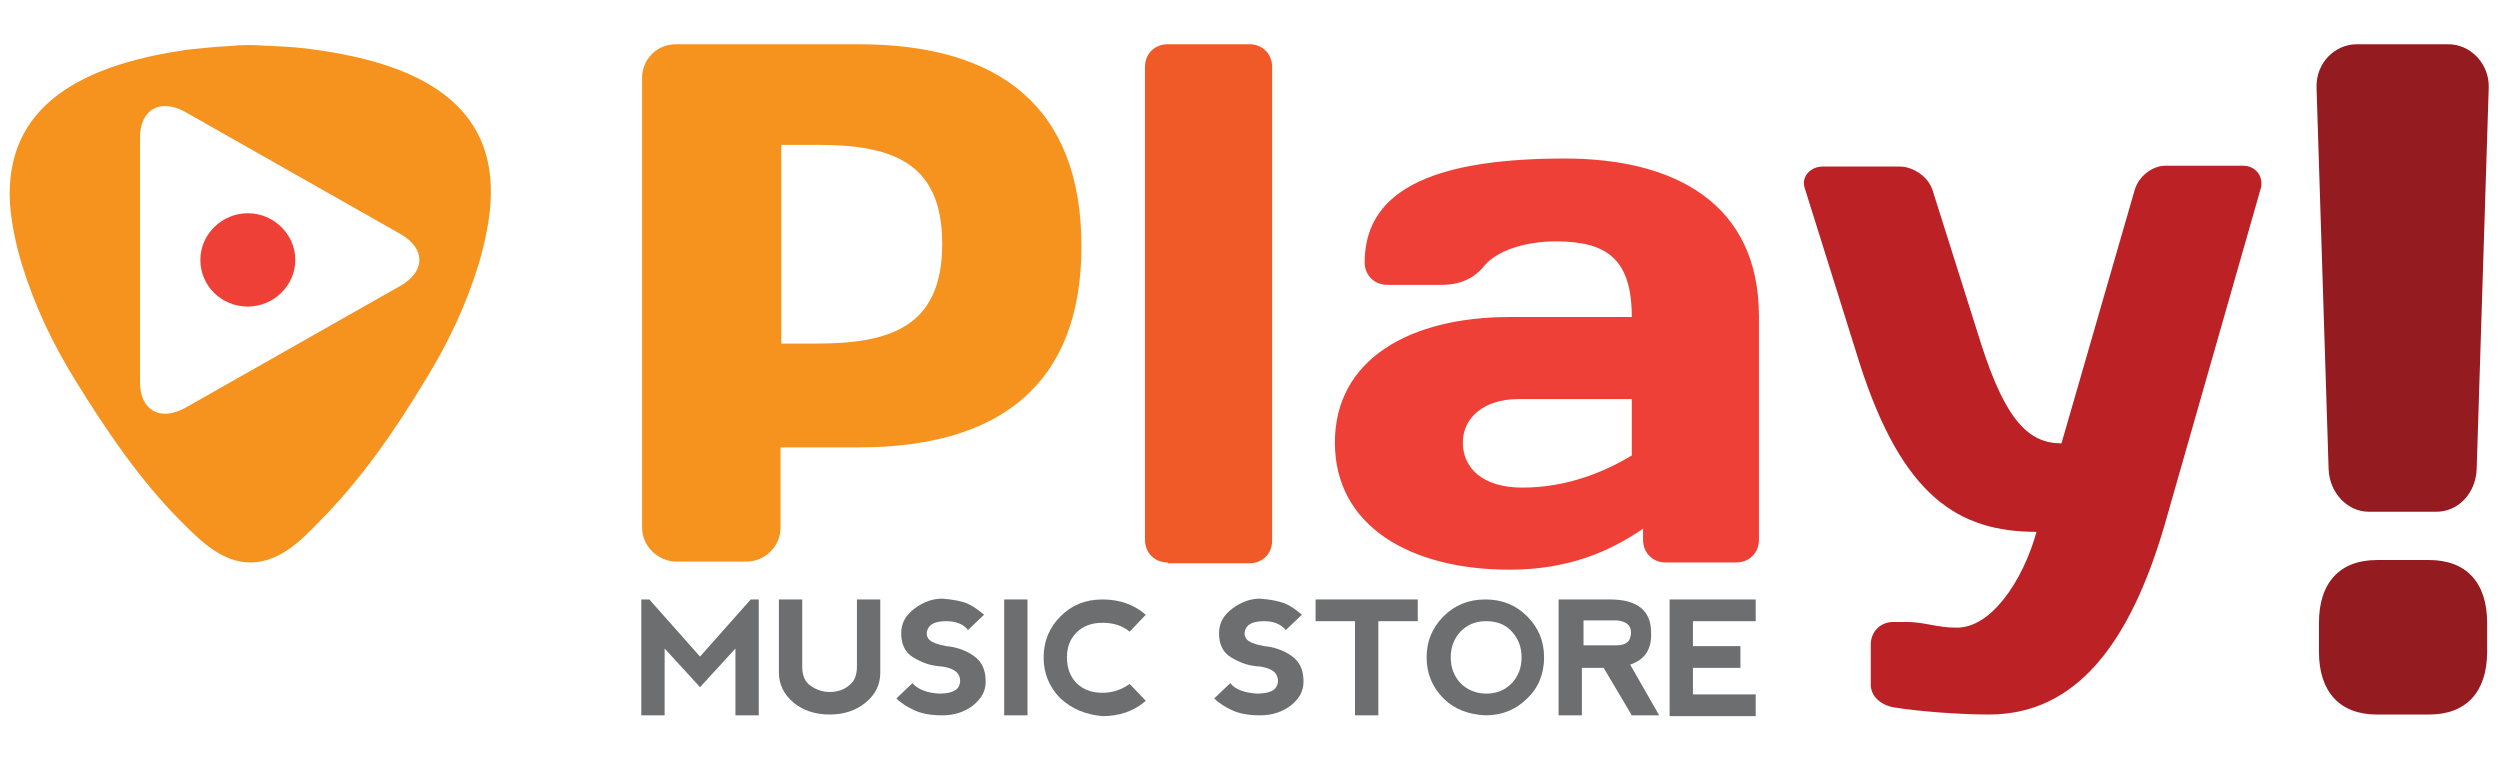 <?xml version="1.0" encoding="utf-8"?>
<!-- Generator: Adobe Illustrator 28.2.0, SVG Export Plug-In . SVG Version: 6.00 Build 0)  -->
<svg version="1.1" id="Layer_1" xmlns="http://www.w3.org/2000/svg" xmlns:xlink="http://www.w3.org/1999/xlink" x="0px" y="0px"
	 viewBox="0 0 310.7 94.3" style="enable-background:new 0 0 310.7 94.3;" xml:space="preserve">
<style type="text/css">
	.st0{fill:#F05A28;}
	.st1{fill:#EE4036;}
	.st2{fill:#BC2126;}
	.st3{fill:#941B20;}
	.st4{fill:#6D6E70;}
	.st5{fill:#F6921E;}
</style>
<g>
	<path class="st0" d="M145.1,69.9c-1.6,0-2.8-1.2-2.8-2.8V8.3c0-1.6,1.2-2.8,2.8-2.8h10.2c1.6,0,2.8,1.2,2.8,2.8v58.9
		c0,1.6-1.2,2.8-2.8,2.8H145.1z"/>
	<path class="st1" d="M184.5,33c-1.2,1.5-2.9,2.4-5.3,2.4h-6.8c-1.6,0-2.8-1.2-2.8-2.8c0-9.6,9.8-12.9,24.9-12.9
		c13.5,0,24.1,5.5,24.1,19.6v27.8c0,1.6-1.2,2.8-2.8,2.8H207c-1.6,0-2.8-1.2-2.8-2.8v-1.4c-4.2,2.9-9.4,5.1-16.6,5.1
		c-12.3,0-21.7-5.4-21.7-15.8c0-10.4,9.4-15.6,21.7-15.6h15.2c0-7.2-3.1-9.4-9.4-9.4C189.6,30,186.1,31.1,184.5,33z M202.8,56.6v-7
		h-14.1c-4.4,0-6.9,2.4-6.9,5.4c0,3.2,2.5,5.6,7.4,5.6C194.8,60.6,199.5,58.6,202.8,56.6z"/>
	<g>
		<g>
			<path class="st2" d="M253.1,66.1c-9.7,0-16.7-4.4-22-21l-6.8-21.7c-0.5-1.4,0.7-2.7,2.2-2.7h9.6c1.7,0,3.6,1.3,4.1,3l6,19
				c3.1,9.7,6,12.4,10,12.4l9.1-31.5c0.5-1.7,2.2-3,3.8-3h9.7c1.5,0,2.5,1.3,2.2,2.7l-12,42C264.7,80,258,88.8,247.2,88.8
				c-3.8,0-8.9-0.4-11.9-0.9c-1.6-0.3-2.8-1.4-2.8-2.8v-5c0-1.6,1.2-2.8,2.8-2.8h1.7c2.1,0,3.8,0.7,6,0.7
				C247.4,78.2,251.4,72.2,253.1,66.1z"/>
		</g>
	</g>
	<path class="st3" d="M294.4,63.6c-2.7,0-4.9-2.4-5-5.3l-1.5-47.4c-0.1-3.1,2.3-5.4,5-5.4h11.4c2.7,0,5.1,2.4,5,5.4l-1.5,47.4
		c-0.1,3-2.3,5.3-5,5.3H294.4z M288.2,77.4c0-5,2.6-7.8,7.2-7.8h6.5c4.6,0,7.2,2.8,7.2,7.8V81c0,5-2.6,7.8-7.2,7.8h-6.5
		c-4.6,0-7.2-2.8-7.2-7.8V77.4z"/>
	<path class="st4" d="M79.7,88.8V74.5h1l6.3,7.1l6.3-7.1h1v14.4h-2.9l0-8.3l-4.4,4.8l-4.4-4.8v8.3H79.7z"/>
	<path class="st4" d="M99.7,74.5v8.3c0,1.1,0.3,1.9,1,2.4c0.7,0.5,1.5,0.8,2.4,0.8c1,0,1.8-0.3,2.4-0.8c0.7-0.5,1-1.3,1-2.4v-8.3
		h2.9v9.1c0,1.5-0.6,2.7-1.8,3.7c-1.2,1-2.7,1.5-4.5,1.5c-1.8,0-3.3-0.5-4.5-1.5c-1.2-1-1.8-2.3-1.8-3.7v-9.1H99.7z"/>
	<path class="st4" d="M120.2,75c0.7,0.3,1.4,0.8,2.1,1.4l-2,1.9c-0.6-0.8-1.6-1.1-2.7-1.1c-1.2,0-1.9,0.3-2.2,0.8
		c-0.3,0.5-0.3,1,0,1.4c0.3,0.4,1.1,0.7,2.2,0.9c1.2,0.1,2.4,0.5,3.4,1.2c1,0.7,1.5,1.7,1.5,3.2c0,1.2-0.5,2.1-1.6,3
		c-1.1,0.8-2.3,1.2-3.8,1.2c-1.4,0-2.5-0.2-3.4-0.6c-0.9-0.4-1.7-0.9-2.3-1.5l2-1.9c0.7,0.8,1.8,1.2,3.3,1.3c1.3,0,2.1-0.3,2.4-0.8
		c0.3-0.5,0.3-1.1,0-1.6c-0.3-0.5-1.1-0.9-2.4-1c-1.2-0.1-2.2-0.5-3.2-1.1c-1-0.6-1.5-1.6-1.5-3c0-1.3,0.6-2.3,1.7-3.1
		c1.1-0.8,2.2-1.2,3.4-1.2C118.4,74.5,119.5,74.7,120.2,75z"/>
	<path class="st4" d="M124.8,74.5h2.9v14.4h-2.9V74.5z"/>
	<path class="st4" d="M131.8,86.8c-1.4-1.4-2.1-3.1-2.1-5.1c0-2,0.7-3.7,2.1-5.1c1.4-1.4,3.1-2.1,5.2-2.1c2.1,0,3.9,0.6,5.4,1.9
		l-2,2.1c-1-0.8-2.1-1.1-3.4-1.1c-1.3,0-2.4,0.4-3.2,1.2c-0.8,0.8-1.2,1.8-1.2,3.1c0,1.3,0.4,2.4,1.2,3.2c0.8,0.8,1.9,1.2,3.2,1.2
		c1.3,0,2.4-0.4,3.4-1.1l2,2.1c-1.5,1.3-3.3,1.9-5.4,1.9C134.9,88.8,133.2,88.1,131.8,86.8z"/>
	<path class="st4" d="M159.7,75c0.7,0.3,1.4,0.8,2.1,1.4l-2,1.9c-0.7-0.8-1.6-1.1-2.7-1.1c-1.2,0-1.9,0.3-2.2,0.8
		c-0.3,0.5-0.3,1,0,1.4c0.3,0.4,1.1,0.7,2.2,0.9c1.2,0.1,2.4,0.5,3.4,1.2c1,0.7,1.5,1.7,1.5,3.2c0,1.2-0.5,2.1-1.6,3
		c-1.1,0.8-2.3,1.2-3.8,1.2c-1.4,0-2.5-0.2-3.4-0.6c-0.9-0.4-1.7-0.9-2.3-1.5l2-1.9c0.6,0.8,1.8,1.2,3.3,1.3c1.3,0,2.1-0.3,2.4-0.8
		c0.3-0.5,0.3-1.1,0-1.6c-0.3-0.5-1.1-0.9-2.4-1c-1.2-0.1-2.2-0.5-3.2-1.1c-1-0.6-1.5-1.6-1.5-3c0-1.3,0.6-2.3,1.7-3.1
		c1.1-0.8,2.2-1.2,3.4-1.2C157.9,74.5,158.9,74.7,159.7,75z"/>
	<path class="st4" d="M176.2,74.5v2.7h-4.9v11.7h-2.9V77.2h-4.9v-2.7H176.2z"/>
	<path class="st4" d="M179.4,86.8c-1.4-1.4-2.1-3.1-2.1-5.1c0-2,0.7-3.7,2.1-5.1c1.4-1.4,3.1-2.1,5.2-2.1c2.1,0,3.8,0.7,5.2,2.1
		c1.4,1.4,2.1,3.1,2.1,5.1c0,2-0.7,3.8-2.1,5.1c-1.4,1.4-3.1,2.1-5.2,2.1C182.6,88.8,180.8,88.2,179.4,86.8z M184.7,86.2
		c1.3,0,2.3-0.4,3.2-1.3c0.8-0.9,1.2-1.9,1.2-3.2c0-1.3-0.4-2.3-1.2-3.2c-0.8-0.9-1.9-1.3-3.2-1.3c-1.3,0-2.3,0.4-3.2,1.3
		c-0.8,0.9-1.2,1.9-1.2,3.2c0,1.3,0.4,2.3,1.2,3.2C182.3,85.7,183.4,86.2,184.7,86.2z"/>
	<path class="st4" d="M202.6,82.6l3.6,6.3h-3.4l-3.5-5.9h-2.7v5.9h-2.9V74.5h6.4c3.4,0,5.1,1.4,5.1,4.1
		C205.3,80.7,204.4,82,202.6,82.6z M196.8,80.2h4.1c1.2,0,1.8-0.5,1.8-1.6c0-0.9-0.6-1.4-1.8-1.5h-4.1V80.2z"/>
	<path class="st4" d="M207.5,88.8V74.5l10.7,0v2.7h-7.8v3.1h5.9v2.7h-5.9v3.3h7.8v2.7H207.5z"/>
	<path class="st5" d="M106.7,5.5H84c-2.3,0-4.2,1.8-4.2,4.2v55.9c0,2.3,2,4.2,4.3,4.2h8.6c2.4,0,4.3-1.9,4.3-4.2V55.6h9.7
		c17.4,0,27.7-7.7,27.7-25C134.4,13.3,124.2,5.5,106.7,5.5z M101.4,42.7h-4.3V18h4.3c9,0,15.7,1.8,15.7,12.3
		C117.1,40.8,110.4,42.7,101.4,42.7z"/>
	<path class="st5" d="M39.3,6.2c-1.8-0.3-3.7-0.4-5.8-0.5c-0.7,0-1.5-0.1-2.3-0.1c-0.7,0-1.5,0-2.3,0.1c-2.1,0.1-4,0.3-5.8,0.5
		c-11.5,1.7-21.9,6-21.9,17.9c0,2.9,0.8,6.4,1.5,8.7c1.6,5.2,3.8,9.8,6.5,14.2c4,6.5,8.2,12.7,13.4,17.9c2.3,2.3,5,5,8.5,5
		c3.6,0,6.3-2.7,8.5-5c5.2-5.2,9.5-11.4,13.4-17.9c2.7-4.4,4.9-9,6.5-14.2c0.7-2.4,1.5-5.8,1.5-8.7C61.2,12.2,50.9,7.8,39.3,6.2z
		 M49.8,35.5L23,50.7c-3.1,1.7-5.6,0.3-5.6-3.2V17.1c0-3.5,2.5-4.9,5.6-3.2l26.8,15.2C52.9,30.9,52.9,33.7,49.8,35.5z"/>
	<path class="st1" d="M36.7,32.3c0,3.2-2.7,5.8-5.9,5.8c-3.3,0-5.9-2.6-5.9-5.8s2.7-5.8,5.9-5.8C34,26.5,36.7,29.1,36.7,32.3z"/>
</g>
</svg>
